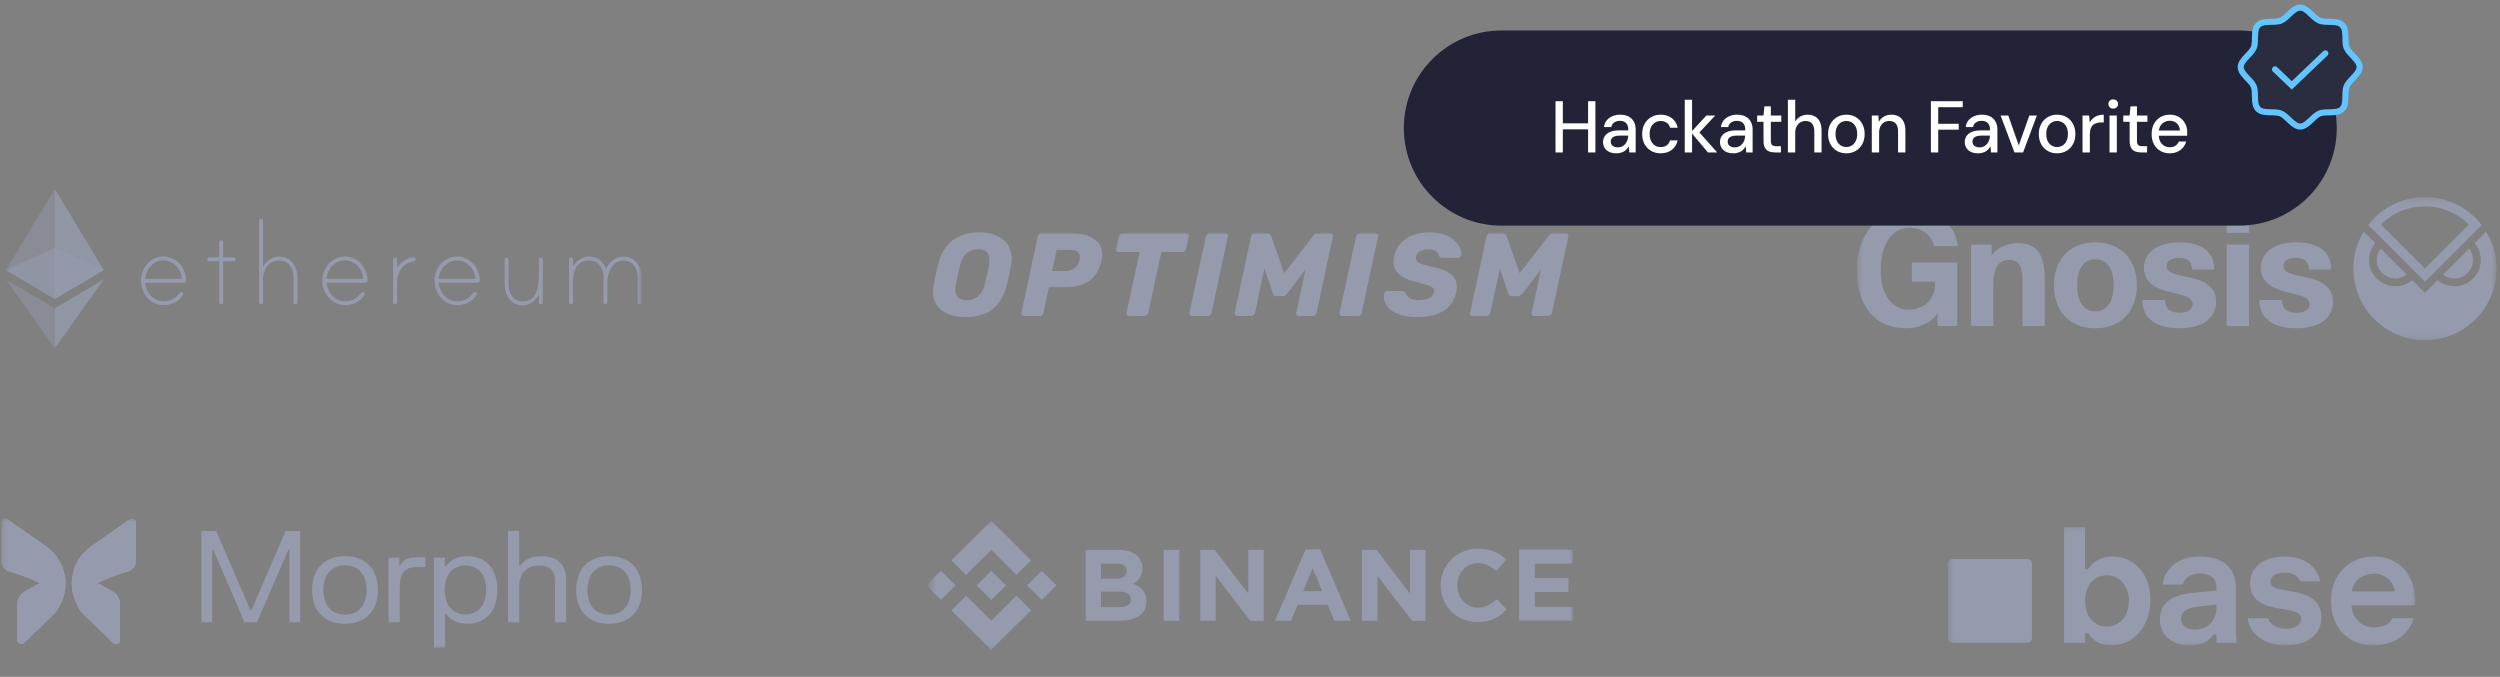 <?xml version="1.0" encoding="utf-8"?>
<svg xmlns="http://www.w3.org/2000/svg" fill="none" height="100%" overflow="visible" preserveAspectRatio="none" style="display: block;" viewBox="0 0 410 111" width="100%">
<rect x="0" y="0" width="410" height="111" fill="#808080" stroke="none"/>
<g id="Frame 1000015188">
<g id="Group 1000015040">
<g id="Group 1000015031">
<g id="Group 1000015032">
<g id="Clip path group">
<mask height="27" id="mask0_0_15680" maskUnits="userSpaceOnUse" style="mask-type:luminance" width="106" x="0" y="31">
<g id="clip0_2551_20310">
<path d="M105.232 31H0.98V57.121H105.232V31Z" fill="white" id="Vector"/>
</g>
</mask>
<g mask="url(#mask0_0_15680)">
<g id="Group">
<path d="M30.531 46.03C30.529 46.121 30.492 46.207 30.427 46.27C30.361 46.334 30.274 46.369 30.183 46.368H23.783C23.947 47.951 25.135 49.399 26.814 49.399C27.963 49.399 28.812 48.964 29.45 48.047C29.479 47.999 29.52 47.959 29.569 47.93C29.618 47.902 29.673 47.886 29.73 47.883C29.772 47.882 29.814 47.889 29.853 47.905C29.892 47.921 29.928 47.944 29.957 47.974C29.987 48.004 30.011 48.039 30.026 48.078C30.042 48.118 30.049 48.16 30.048 48.202C30.048 48.26 30.032 48.317 30 48.366C29.353 49.486 28.069 50.036 26.814 50.036C24.662 50.036 23.117 48.105 23.117 46.049C23.117 43.993 24.652 42.062 26.814 42.062C28.977 42.062 30.521 43.974 30.531 46.03ZM29.845 45.731C29.71 44.148 28.494 42.7 26.814 42.7C25.135 42.7 23.947 44.148 23.783 45.731H29.845Z" fill="#959BAD" id="Vector_2"/>
<path d="M38.313 42.216C38.397 42.219 38.476 42.253 38.535 42.312C38.595 42.371 38.629 42.451 38.632 42.535C38.633 42.577 38.625 42.619 38.61 42.658C38.594 42.697 38.571 42.733 38.541 42.763C38.511 42.792 38.475 42.816 38.436 42.831C38.397 42.847 38.355 42.854 38.313 42.853H36.595V49.601C36.594 49.685 36.56 49.766 36.501 49.825C36.441 49.885 36.36 49.918 36.276 49.919C36.193 49.917 36.113 49.882 36.054 49.823C35.994 49.764 35.96 49.684 35.958 49.601V42.853H34.307C34.265 42.854 34.223 42.847 34.184 42.831C34.145 42.816 34.109 42.792 34.079 42.763C34.049 42.733 34.026 42.697 34.01 42.658C33.995 42.619 33.987 42.577 33.988 42.535C33.989 42.45 34.023 42.37 34.083 42.31C34.142 42.251 34.223 42.217 34.307 42.216H35.958V39.755C35.958 39.673 35.987 39.594 36.04 39.532C36.093 39.47 36.167 39.429 36.247 39.417C36.292 39.411 36.338 39.415 36.382 39.428C36.425 39.441 36.465 39.464 36.499 39.494C36.533 39.524 36.56 39.562 36.578 39.603C36.596 39.645 36.605 39.69 36.604 39.735V42.216H38.313Z" fill="#959BAD" id="Vector_3"/>
<path d="M48.784 45.481V49.564C48.782 49.648 48.747 49.728 48.688 49.787C48.629 49.846 48.549 49.88 48.466 49.883C48.423 49.884 48.382 49.877 48.342 49.861C48.303 49.845 48.267 49.822 48.238 49.792C48.208 49.762 48.184 49.727 48.169 49.688C48.153 49.648 48.146 49.606 48.147 49.564V45.481C48.147 44.101 47.365 42.73 45.83 42.73C43.861 42.73 43.012 44.448 43.127 46.215C43.127 46.263 43.147 46.466 43.147 46.495V49.555C43.147 49.636 43.117 49.715 43.064 49.777C43.011 49.839 42.938 49.88 42.857 49.892C42.812 49.898 42.766 49.895 42.723 49.881C42.679 49.868 42.639 49.845 42.606 49.815C42.572 49.785 42.545 49.748 42.526 49.706C42.508 49.664 42.499 49.619 42.5 49.574V36.147C42.501 36.062 42.535 35.982 42.594 35.922C42.654 35.863 42.734 35.829 42.819 35.828C42.902 35.831 42.982 35.865 43.041 35.924C43.1 35.983 43.135 36.063 43.137 36.147V43.734C43.687 42.749 44.672 42.083 45.821 42.083C47.713 42.083 48.784 43.734 48.784 45.481Z" fill="#959BAD" id="Vector_4"/>
<path d="M60.285 46.03C60.283 46.121 60.246 46.207 60.181 46.27C60.115 46.334 60.028 46.369 59.937 46.368H53.537C53.701 47.951 54.889 49.399 56.568 49.399C57.717 49.399 58.566 48.964 59.203 48.047C59.233 47.999 59.274 47.959 59.323 47.93C59.372 47.902 59.427 47.886 59.483 47.883C59.526 47.882 59.568 47.889 59.607 47.905C59.646 47.921 59.681 47.944 59.711 47.974C59.741 48.004 59.764 48.039 59.78 48.078C59.796 48.118 59.803 48.16 59.802 48.202C59.802 48.26 59.785 48.317 59.754 48.366C59.107 49.486 57.823 50.036 56.568 50.036C54.416 50.036 52.871 48.105 52.871 46.049C52.871 43.993 54.406 42.062 56.568 42.062C58.711 42.062 60.275 43.974 60.285 46.03ZM59.59 45.731C59.454 44.148 58.238 42.7 56.559 42.7C54.879 42.7 53.692 44.148 53.528 45.731H59.59Z" fill="#959BAD" id="Vector_5"/>
<path d="M68.15 42.518C68.157 42.604 68.129 42.688 68.073 42.753C68.016 42.819 67.937 42.859 67.851 42.865C65.969 43.145 65.12 44.68 65.12 46.466V49.526C65.119 49.608 65.09 49.686 65.037 49.748C64.984 49.81 64.91 49.851 64.83 49.864C64.785 49.87 64.739 49.866 64.696 49.853C64.652 49.839 64.612 49.817 64.578 49.786C64.544 49.756 64.517 49.719 64.499 49.677C64.481 49.636 64.472 49.591 64.473 49.545V42.566C64.473 42.485 64.502 42.406 64.555 42.344C64.608 42.282 64.682 42.241 64.762 42.228C64.807 42.222 64.853 42.226 64.897 42.239C64.94 42.253 64.98 42.276 65.014 42.306C65.048 42.336 65.075 42.373 65.093 42.415C65.111 42.456 65.12 42.502 65.12 42.547V43.966C65.65 43.068 66.703 42.219 67.803 42.219C67.967 42.219 68.15 42.335 68.15 42.518Z" fill="#959BAD" id="Vector_6"/>
<path d="M78.675 46.03C78.674 46.121 78.636 46.207 78.571 46.27C78.506 46.334 78.418 46.369 78.328 46.368H71.928C72.092 47.951 73.279 49.399 74.959 49.399C76.108 49.399 76.957 48.964 77.594 48.047C77.624 47.999 77.665 47.959 77.714 47.93C77.762 47.902 77.817 47.886 77.874 47.883C77.916 47.882 77.958 47.889 77.997 47.905C78.037 47.921 78.072 47.944 78.102 47.974C78.132 48.004 78.155 48.039 78.171 48.078C78.186 48.118 78.194 48.16 78.193 48.202C78.193 48.26 78.176 48.317 78.144 48.366C77.498 49.486 76.214 50.036 74.959 50.036C72.806 50.036 71.262 48.105 71.262 46.049C71.262 43.993 72.797 42.062 74.959 42.062C77.121 42.062 78.666 43.974 78.675 46.03ZM77.99 45.731C77.855 44.148 76.638 42.7 74.959 42.7C73.279 42.7 72.092 44.148 71.928 45.731H77.99Z" fill="#959BAD" id="Vector_7"/>
<path d="M89.02 42.592V49.6C89.019 49.684 88.984 49.763 88.924 49.823C88.865 49.882 88.785 49.916 88.703 49.919C88.66 49.92 88.618 49.912 88.579 49.897C88.54 49.881 88.504 49.858 88.475 49.828C88.445 49.798 88.421 49.763 88.406 49.723C88.389 49.684 88.382 49.642 88.383 49.6V48.268C87.853 49.32 86.916 50.083 85.719 50.083C83.818 50.083 82.766 48.432 82.766 46.685V42.582C82.766 42.498 82.8 42.418 82.86 42.358C82.919 42.298 83 42.265 83.084 42.264C83.168 42.266 83.248 42.301 83.307 42.36C83.366 42.419 83.4 42.499 83.403 42.582V46.685C83.403 48.065 84.185 49.436 85.719 49.436C87.872 49.436 88.383 47.419 88.383 45.189V42.573C88.385 42.521 88.397 42.47 88.421 42.425C88.447 42.379 88.481 42.34 88.523 42.311C88.567 42.282 88.615 42.263 88.666 42.257C88.718 42.25 88.769 42.256 88.819 42.273C88.879 42.302 88.93 42.347 88.966 42.403C89.001 42.46 89.02 42.525 89.02 42.592Z" fill="#959BAD" id="Vector_8"/>
<path d="M105.226 45.451V49.553C105.223 49.637 105.189 49.717 105.13 49.776C105.071 49.835 104.991 49.87 104.907 49.872C104.865 49.873 104.823 49.866 104.784 49.85C104.745 49.834 104.709 49.811 104.679 49.781C104.65 49.752 104.626 49.716 104.611 49.677C104.595 49.638 104.588 49.596 104.589 49.553V45.451C104.589 44.071 103.807 42.719 102.272 42.719C100.341 42.719 99.609 44.785 99.609 46.387V49.553C99.606 49.637 99.572 49.717 99.513 49.776C99.454 49.835 99.374 49.87 99.29 49.872C99.248 49.873 99.206 49.866 99.166 49.85C99.127 49.834 99.091 49.811 99.061 49.781C99.032 49.752 99.008 49.716 98.993 49.677C98.978 49.638 98.971 49.596 98.972 49.553V45.451C98.972 44.071 98.189 42.719 96.654 42.719C94.704 42.719 93.903 44.254 93.972 46.3C93.972 46.349 93.99 46.435 93.972 46.464V49.544C93.971 49.625 93.942 49.704 93.888 49.766C93.835 49.828 93.763 49.869 93.681 49.882C93.636 49.888 93.591 49.884 93.547 49.87C93.504 49.857 93.463 49.834 93.43 49.804C93.395 49.774 93.368 49.737 93.35 49.695C93.332 49.654 93.323 49.608 93.325 49.563V42.565C93.325 42.483 93.353 42.404 93.406 42.342C93.46 42.28 93.534 42.239 93.614 42.227C93.659 42.221 93.704 42.225 93.749 42.238C93.791 42.251 93.832 42.274 93.865 42.304C93.9 42.334 93.927 42.372 93.945 42.413C93.963 42.455 93.972 42.5 93.972 42.545V43.713C94.522 42.729 95.505 42.082 96.654 42.082C97.957 42.082 98.972 42.912 99.386 44.119C99.918 42.922 100.95 42.082 102.272 42.082C104.154 42.082 105.226 43.713 105.226 45.451Z" fill="#959BAD" id="Vector_9"/>
<path d="M8.988 40.664L0.977 44.303L8.988 49.043L17.01 44.303L8.988 40.664Z" fill="#959BAD" id="Vector_10" opacity="0.6"/>
<path d="M0.977 44.302L8.988 49.041V31L0.977 44.302Z" fill="#959BAD" id="Vector_11" opacity="0.45"/>
<path d="M8.988 31V49.041L17.01 44.302L8.988 31Z" fill="#959BAD" id="Vector_12" opacity="0.8"/>
<path d="M0.977 45.828L8.988 57.122V50.558L0.977 45.828Z" fill="#959BAD" id="Vector_13" opacity="0.45"/>
<path d="M8.988 50.558V57.122L17.01 45.828L8.988 50.558Z" fill="#959BAD" id="Vector_14" opacity="0.8"/>
</g>
</g>
</g>
<path d="M163.362 38.608C162.569 38.273 161.672 38.105 160.672 38.105C156.995 38.105 154.714 39.876 153.831 43.415C153.519 44.715 153.279 45.829 153.11 46.756C153.045 47.168 153.012 47.515 153.012 47.798C153.012 49.15 153.499 50.193 154.474 50.926C155.462 51.647 156.728 52.008 158.275 52.008C160.146 52.008 161.64 51.576 162.757 50.714C163.875 49.839 164.661 48.519 165.116 46.756C165.388 45.674 165.622 44.561 165.817 43.415C165.882 43.003 165.915 42.662 165.915 42.392C165.915 41.491 165.687 40.719 165.233 40.075C164.778 39.419 164.154 38.929 163.362 38.608ZM162.192 43.473C162.036 44.374 161.809 45.43 161.51 46.64C161.289 47.515 160.919 48.165 160.399 48.59C159.892 49.015 159.275 49.227 158.547 49.227C157.3 49.227 156.676 48.635 156.676 47.451C156.676 47.168 156.702 46.897 156.754 46.64C156.988 45.391 157.222 44.336 157.456 43.473C157.677 42.598 158.041 41.948 158.547 41.523C159.067 41.098 159.691 40.886 160.419 40.886C161.653 40.886 162.27 41.472 162.27 42.643C162.27 42.926 162.244 43.203 162.192 43.473ZM179.431 39.187C178.56 38.595 177.404 38.299 175.961 38.299H170.777C170.647 38.299 170.524 38.344 170.407 38.434C170.29 38.524 170.218 38.64 170.192 38.781L167.503 51.332C167.477 51.461 167.496 51.576 167.561 51.679C167.639 51.769 167.75 51.814 167.892 51.814H170.543C170.673 51.814 170.796 51.769 170.913 51.679C171.03 51.589 171.102 51.473 171.128 51.332L172.024 47.103H174.656C176.358 47.103 177.696 46.749 178.671 46.041C179.658 45.333 180.314 44.239 180.639 42.759C180.717 42.411 180.756 42.077 180.756 41.755C180.756 40.635 180.314 39.779 179.431 39.187ZM177.033 42.72C176.904 43.274 176.631 43.699 176.215 43.995C175.812 44.291 175.338 44.439 174.792 44.439H172.551L173.291 40.983H175.63C176.163 40.983 176.54 41.086 176.761 41.291C176.981 41.484 177.092 41.768 177.092 42.141C177.092 42.308 177.072 42.501 177.033 42.72ZM194.893 38.434C194.945 38.511 194.971 38.588 194.971 38.666C194.971 38.704 194.964 38.743 194.951 38.781L194.503 40.847C194.477 40.989 194.405 41.105 194.288 41.195C194.185 41.285 194.061 41.33 193.918 41.33H190.468L188.305 51.332C188.279 51.473 188.207 51.589 188.09 51.679C187.974 51.769 187.85 51.814 187.72 51.814H185.147C185.005 51.814 184.894 51.769 184.816 51.679C184.738 51.576 184.712 51.461 184.738 51.332L186.901 41.33H183.432C183.289 41.33 183.179 41.285 183.101 41.195C183.036 41.092 183.017 40.976 183.042 40.847L183.491 38.781C183.517 38.64 183.588 38.524 183.705 38.434C183.822 38.344 183.946 38.299 184.075 38.299H194.561C194.704 38.299 194.815 38.344 194.893 38.434ZM201.315 38.434C201.367 38.511 201.393 38.588 201.393 38.666C201.393 38.704 201.386 38.743 201.373 38.781L198.684 51.332C198.658 51.473 198.586 51.589 198.469 51.679C198.352 51.769 198.229 51.814 198.099 51.814H195.468C195.325 51.814 195.214 51.769 195.136 51.679C195.058 51.576 195.032 51.461 195.058 51.332L197.768 38.781C197.794 38.64 197.865 38.524 197.982 38.434C198.099 38.344 198.222 38.299 198.352 38.299H200.983C201.126 38.299 201.237 38.344 201.315 38.434ZM218.54 38.434C218.592 38.511 218.618 38.588 218.618 38.666C218.618 38.704 218.611 38.743 218.598 38.781L215.909 51.332C215.883 51.473 215.811 51.589 215.694 51.679C215.577 51.769 215.454 51.814 215.324 51.814H212.966C212.823 51.814 212.712 51.769 212.634 51.679C212.569 51.576 212.55 51.461 212.576 51.332L214.096 44.207L211.114 48.127C210.984 48.268 210.861 48.378 210.744 48.455C210.627 48.532 210.49 48.571 210.334 48.571H209.321C209.048 48.571 208.86 48.423 208.756 48.127L207.372 44.033L205.813 51.332C205.787 51.473 205.715 51.589 205.598 51.679C205.481 51.769 205.358 51.814 205.228 51.814H202.889C202.746 51.814 202.636 51.769 202.558 51.679C202.48 51.589 202.454 51.473 202.48 51.332L205.169 38.781C205.195 38.64 205.267 38.524 205.384 38.434C205.501 38.344 205.631 38.299 205.774 38.299H207.879C208.19 38.299 208.392 38.44 208.483 38.723L210.607 44.806L215.343 38.723C215.408 38.62 215.499 38.524 215.616 38.434C215.746 38.344 215.902 38.299 216.084 38.299H218.208C218.351 38.299 218.462 38.344 218.54 38.434ZM225.94 38.434C225.992 38.511 226.018 38.588 226.018 38.666C226.018 38.704 226.011 38.743 225.998 38.781L223.309 51.332C223.283 51.473 223.211 51.589 223.094 51.679C222.977 51.769 222.854 51.814 222.724 51.814H220.093C219.95 51.814 219.839 51.769 219.761 51.679C219.684 51.576 219.657 51.461 219.684 51.332L222.393 38.781C222.419 38.64 222.49 38.524 222.607 38.434C222.724 38.344 222.847 38.299 222.977 38.299H225.609C225.751 38.299 225.862 38.344 225.94 38.434ZM239.013 39.959C239.442 40.487 239.657 41.015 239.657 41.542C239.657 41.697 239.65 41.806 239.637 41.871C239.611 41.986 239.553 42.083 239.462 42.16C239.384 42.237 239.286 42.276 239.169 42.276H236.558C236.272 42.276 236.077 42.167 235.973 41.948C235.96 41.652 235.804 41.401 235.505 41.195C235.207 40.989 234.817 40.886 234.336 40.886C233.764 40.886 233.29 40.989 232.913 41.195C232.549 41.401 232.322 41.703 232.231 42.102C232.218 42.167 232.211 42.25 232.211 42.353C232.211 42.662 232.393 42.92 232.757 43.126C233.134 43.319 233.79 43.518 234.726 43.724C236.181 44.008 237.24 44.413 237.902 44.941C238.578 45.468 238.916 46.17 238.916 47.045C238.916 47.341 238.877 47.663 238.799 48.011C238.513 49.324 237.818 50.321 236.714 51.004C235.622 51.673 234.16 52.008 232.328 52.008C231.185 52.008 230.204 51.853 229.385 51.544C228.58 51.235 227.969 50.823 227.553 50.308C227.15 49.794 226.949 49.221 226.949 48.59C226.949 48.487 226.962 48.333 226.988 48.127C227.014 48.011 227.066 47.914 227.144 47.837C227.235 47.76 227.339 47.721 227.456 47.721H229.95C230.106 47.721 230.223 47.747 230.301 47.798C230.392 47.85 230.483 47.94 230.574 48.069C230.665 48.403 230.873 48.68 231.198 48.899C231.536 49.118 231.997 49.227 232.582 49.227C233.322 49.227 233.92 49.111 234.375 48.88C234.829 48.648 235.102 48.333 235.193 47.934C235.207 47.882 235.213 47.805 235.213 47.702C235.213 47.38 235.011 47.129 234.609 46.949C234.206 46.756 233.465 46.53 232.386 46.273C231.126 46.003 230.172 45.597 229.522 45.056C228.872 44.503 228.547 43.782 228.547 42.894C228.547 42.585 228.586 42.27 228.664 41.948C228.924 40.751 229.567 39.811 230.594 39.129C231.633 38.447 232.972 38.105 234.609 38.105C235.596 38.105 236.473 38.279 237.24 38.627C238.007 38.974 238.597 39.419 239.013 39.959ZM257.231 38.666C257.231 38.704 257.224 38.743 257.211 38.781L254.521 51.332C254.495 51.473 254.424 51.589 254.307 51.679C254.19 51.769 254.067 51.814 253.936 51.814H251.578C251.435 51.814 251.325 51.769 251.247 51.679C251.182 51.576 251.162 51.461 251.188 51.332L252.709 44.207L249.727 48.127C249.596 48.268 249.473 48.378 249.356 48.455C249.239 48.532 249.103 48.571 248.947 48.571H247.933C247.66 48.571 247.472 48.423 247.368 48.127L245.984 44.033L244.425 51.332C244.399 51.473 244.328 51.589 244.211 51.679C244.094 51.769 243.971 51.814 243.84 51.814H241.502C241.359 51.814 241.248 51.769 241.171 51.679C241.092 51.589 241.066 51.473 241.092 51.332L243.782 38.781C243.808 38.64 243.88 38.524 243.996 38.434C244.113 38.344 244.244 38.299 244.386 38.299H246.491C246.803 38.299 247.004 38.44 247.095 38.723L249.22 44.806L253.956 38.723C254.021 38.62 254.112 38.524 254.229 38.434C254.358 38.344 254.515 38.299 254.697 38.299H256.821C256.964 38.299 257.074 38.344 257.152 38.434C257.204 38.511 257.231 38.588 257.231 38.666Z" fill="#959BAD" id="Vector_15"/>
<g id="Clip path group_2">
<mask height="24" id="mask1_0_15680" maskUnits="userSpaceOnUse" style="mask-type:luminance" width="106" x="304" y="32">
<g id="clip1_2551_20310">
<path d="M409.431 32.32H304.5V55.796H409.431V32.32Z" fill="white" id="Vector_16"/>
</g>
</mask>
<g mask="url(#mask1_0_15680)">
<g id="Group_2">
<path d="M312.582 53.835C307.556 53.835 304.5 50.26 304.5 44.147C304.5 38.551 308.048 34.277 313.281 34.277C317.529 34.277 320.767 36.79 321.078 40.365H317.193C316.753 38.5 315.146 37.334 313.229 37.334C310.276 37.334 308.438 40.054 308.438 44.25C308.438 48.239 310.198 50.778 313.048 50.778C315.25 50.778 317.349 49.353 317.349 46.608V46.193H313.54V43.059H320.974V53.472H317.763V51.322C316.831 52.876 314.68 53.835 312.582 53.835Z" fill="#959BAD" id="Vector_17"/>
<path d="M323.246 53.474V40.108H326.639V41.87C327.597 40.6 329.179 39.875 330.862 39.875C334.696 39.875 335.344 42.595 335.344 46.04V53.474H331.69V46.066C331.69 44.097 331.354 42.621 329.54 42.621C327.831 42.621 326.898 43.761 326.898 46.869V53.474H323.246Z" fill="#959BAD" id="Vector_18"/>
<path d="M343.63 53.838C339.485 53.838 336.844 51.066 336.844 46.792C336.844 42.518 339.485 39.746 343.63 39.746C347.801 39.746 350.444 42.544 350.444 46.792C350.444 51.066 347.801 53.838 343.63 53.838ZM343.63 51.066C345.599 51.066 346.635 49.434 346.635 46.792C346.635 44.098 345.599 42.518 343.63 42.518C341.687 42.518 340.651 44.124 340.651 46.792C340.651 49.434 341.687 51.066 343.63 51.066Z" fill="#959BAD" id="Vector_19"/>
<path d="M357.483 53.838C353.624 53.838 351.396 52.309 351.344 49.201H355.073C355.073 50.626 355.876 51.299 357.457 51.299C358.7 51.299 359.608 50.755 359.608 49.9C359.608 48.968 358.648 48.579 357.431 48.268C356.317 47.983 354.945 47.75 353.831 47.206C352.588 46.611 351.603 45.652 351.603 43.943C351.603 41.378 353.856 39.746 357.405 39.746C361.083 39.746 363.13 41.274 363.13 44.202H359.504C359.426 42.751 358.701 42.285 357.276 42.285C356.111 42.285 355.332 42.777 355.332 43.58C355.332 44.668 356.24 44.927 359.452 45.6C362.172 46.17 363.44 47.491 363.44 49.512C363.44 52.18 361.188 53.838 357.483 53.838Z" fill="#959BAD" id="Vector_20"/>
<path d="M365.188 53.474V40.108H368.84V53.474H365.188ZM365.188 38.191V34.668H368.84V38.191H365.188Z" fill="#959BAD" id="Vector_21"/>
<path d="M376.655 53.838C372.796 53.838 370.568 52.309 370.516 49.201H374.246C374.246 50.626 375.049 51.299 376.629 51.299C377.873 51.299 378.779 50.755 378.779 49.9C378.779 48.968 377.82 48.579 376.603 48.268C375.489 47.983 374.117 47.75 373.003 47.206C371.76 46.611 370.775 45.652 370.775 43.943C370.775 41.378 373.028 39.746 376.577 39.746C380.255 39.746 382.302 41.274 382.302 44.202H378.676C378.598 42.751 377.873 42.285 376.448 42.285C375.282 42.285 374.504 42.777 374.504 43.58C374.504 44.668 375.412 44.927 378.624 45.6C381.344 46.17 382.612 47.491 382.612 49.512C382.612 52.18 380.36 53.838 376.655 53.838Z" fill="#959BAD" id="Vector_22"/>
<path d="M405.567 42.631C405.567 41.921 405.334 41.276 404.93 40.764L400.652 45.039C401.173 45.443 401.82 45.676 402.521 45.676C404.211 45.675 405.576 44.311 405.567 42.631ZM392.845 45.666C391.164 45.675 389.798 44.31 389.798 42.621C389.798 41.921 390.032 41.275 390.436 40.754L394.713 45.029C394.201 45.433 393.555 45.666 392.845 45.666ZM389.538 39.873C388.909 40.628 388.532 41.58 388.532 42.639C388.532 45.019 390.464 46.95 392.845 46.95C393.895 46.95 394.857 46.573 395.612 45.944L397.687 48.018L399.763 45.944C400.518 46.573 401.47 46.95 402.53 46.95C404.911 46.95 406.843 45.019 406.843 42.639C406.843 41.589 406.465 40.627 405.837 39.873L406.807 38.904L407.732 37.979C408.811 39.756 409.43 41.831 409.43 44.059C409.43 50.544 404.175 55.789 397.696 55.789C391.219 55.789 385.962 50.535 385.962 44.059C385.944 41.823 386.564 39.748 387.642 37.979L389.538 39.873ZM397.696 46.223L407.006 36.918C406.745 36.586 406.466 36.263 406.178 35.958C404.04 33.721 401.03 32.32 397.687 32.32C394.345 32.32 391.326 33.721 389.196 35.958C388.9 36.254 388.621 36.587 388.387 36.909L397.696 46.223ZM404.903 36.838L397.688 44.05L390.474 36.838C392.387 34.907 394.939 33.847 397.688 33.847C400.437 33.847 402.98 34.907 404.903 36.838Z" fill="#959BAD" id="Vector_23"/>
</g>
</g>
</g>
</g>
<g id="Group 1000015033">
<g id="Clip path group_3">
<mask height="29" id="mask2_0_15680" maskUnits="userSpaceOnUse" style="mask-type:luminance" width="106" x="0" y="82">
<g id="clip2_2551_20310">
<path d="M106 82.293H0V110.293H106V82.293Z" fill="white" id="Vector_24"/>
</g>
</mask>
<g mask="url(#mask2_0_15680)">
<g id="Group_3">
<g id="Clip path group_4">
<mask height="22" id="mask3_0_15680" maskUnits="userSpaceOnUse" style="mask-type:luminance" width="108" x="0" y="85">
<g id="clip3_2551_20310">
<path d="M107.213 85.059H0.231V106.661H107.213V85.059Z" fill="white" id="Vector_25"/>
</g>
</mask>
<g mask="url(#mask3_0_15680)">
<g id="Group_4">
<path d="M2.832 99.039V105.027C2.832 105.396 3.144 105.549 3.241 105.584C3.338 105.625 3.664 105.716 3.955 105.445L8.485 101.091C8.871 100.72 9.243 100.331 9.523 99.875C9.655 99.66 9.71 99.54 9.71 99.54C9.987 98.976 9.987 98.434 9.716 97.891C9.315 97.085 8.288 96.264 6.742 95.485L4.101 96.959C3.317 97.404 2.832 98.19 2.832 99.039Z" fill="#959BAD" id="Vector_26" opacity="0.8"/>
<path d="M0.227 85.719V92C0.227 92.786 0.753 93.482 1.502 93.704C4.054 94.441 8.498 96.027 9.572 98.357C9.711 98.663 9.794 98.962 9.822 99.275C10.536 97.975 10.862 96.479 10.709 94.963C10.501 92.814 9.364 90.859 7.589 89.614L1.26 85.184C1.149 85.1 1.017 85.059 0.885 85.059C0.774 85.059 0.677 85.079 0.573 85.135C0.365 85.253 0.227 85.469 0.227 85.719Z" fill="#959BAD" id="Vector_27"/>
<path d="M19.68 99.039V105.027C19.68 105.396 19.368 105.549 19.271 105.584C19.174 105.625 18.848 105.716 18.557 105.445L13.921 100.99C13.606 100.687 13.305 100.366 13.067 99.998C12.879 99.707 12.803 99.54 12.803 99.54C12.525 98.976 12.525 98.434 12.796 97.891C13.198 97.085 14.224 96.264 15.77 95.485L18.411 96.959C19.202 97.404 19.68 98.19 19.68 99.039Z" fill="#959BAD" id="Vector_28" opacity="0.8"/>
<path d="M22.289 85.719V92C22.289 92.786 21.762 93.482 21.013 93.704C18.462 94.441 14.018 96.027 12.943 98.357C12.805 98.663 12.721 98.962 12.694 99.275C11.98 97.975 11.654 96.479 11.806 94.963C12.014 92.814 13.151 90.859 14.926 89.614L21.256 85.184C21.367 85.1 21.499 85.059 21.63 85.059C21.741 85.059 21.838 85.079 21.942 85.135C22.15 85.253 22.289 85.469 22.289 85.719Z" fill="#959BAD" id="Vector_29"/>
<path d="M2.832 99.039V105.027C2.832 105.396 3.144 105.549 3.241 105.584C3.338 105.625 3.664 105.716 3.955 105.445L8.485 101.091C8.871 100.72 9.243 100.331 9.523 99.875C9.655 99.66 9.71 99.54 9.71 99.54C9.987 98.976 9.987 98.434 9.716 97.891C9.314 97.085 8.288 96.264 6.742 95.485L4.101 96.959C3.317 97.404 2.832 98.19 2.832 99.039Z" fill="#959BAD" id="Vector_30"/>
<path d="M0.227 85.719V92C0.227 92.786 0.753 93.482 1.502 93.704C4.054 94.441 8.498 96.027 9.572 98.357C9.711 98.663 9.794 98.962 9.822 99.275C10.536 97.975 10.862 96.479 10.709 94.963C10.501 92.814 9.364 90.859 7.589 89.614L1.26 85.184C1.149 85.1 1.017 85.059 0.885 85.059C0.774 85.059 0.677 85.079 0.573 85.135C0.365 85.253 0.227 85.469 0.227 85.719Z" fill="#959BAD" id="Vector_31"/>
<path d="M19.68 99.039V105.027C19.68 105.396 19.368 105.549 19.271 105.584C19.174 105.625 18.848 105.716 18.557 105.445L13.921 100.99C13.606 100.687 13.305 100.366 13.067 99.998C12.879 99.707 12.803 99.54 12.803 99.54C12.525 98.976 12.525 98.434 12.796 97.891C13.198 97.085 14.224 96.264 15.77 95.485L18.411 96.959C19.202 97.404 19.68 98.19 19.68 99.039Z" fill="#959BAD" id="Vector_32"/>
<path d="M22.289 85.719V92C22.289 92.786 21.762 93.482 21.013 93.704C18.462 94.441 14.018 96.027 12.944 98.357C12.805 98.663 12.721 98.962 12.694 99.275C11.98 97.975 11.654 96.479 11.806 94.963C12.014 92.814 13.151 90.859 14.926 89.614L21.256 85.184C21.367 85.1 21.499 85.059 21.63 85.059C21.741 85.059 21.838 85.079 21.942 85.135C22.15 85.253 22.289 85.469 22.289 85.719Z" fill="#959BAD" id="Vector_33"/>
<path d="M33.027 87.078H35.45L41.066 100.068H41.233L46.849 87.078H49.23V102.055H47.462V90.136H47.296L42.148 102.055H40.11L34.962 90.136H34.795V102.055H33.027V87.078Z" fill="#959BAD" id="Vector_34"/>
<path d="M51.184 96.761C51.184 93.183 53.357 91.207 56.581 91.207C59.795 91.207 61.979 93.183 61.979 96.761C61.979 100.328 59.795 102.304 56.581 102.304C53.357 102.304 51.184 100.328 51.184 96.761ZM53.035 96.761C53.035 99.382 54.46 100.807 56.581 100.807C58.692 100.807 60.117 99.382 60.117 96.761C60.117 94.13 58.692 92.716 56.581 92.716C54.46 92.716 53.035 94.13 53.035 96.761Z" fill="#959BAD" id="Vector_35"/>
<path d="M63.727 91.456H65.495V92.725H65.661C66.025 91.976 66.691 91.415 68.282 91.415H69.759V92.995H68.323C66.337 92.995 65.557 94.087 65.557 96.24V102.054H63.727V91.456Z" fill="#959BAD" id="Vector_36"/>
<path d="M71.168 106.212V91.455H72.957V92.921H73.123C73.914 91.694 75.203 91.215 76.701 91.215C79.457 91.215 81.568 93.087 81.568 96.759C81.568 100.419 79.457 102.291 76.701 102.291C75.234 102.291 73.955 101.823 73.165 100.648H72.998V106.212H71.168ZM72.936 96.759C72.936 99.327 74.309 100.773 76.326 100.773C78.354 100.773 79.727 99.327 79.727 96.759C79.727 94.179 78.354 92.734 76.326 92.734C74.309 92.734 72.936 94.179 72.936 96.759Z" fill="#959BAD" id="Vector_37"/>
<path d="M83.32 87.078H85.151V92.767H85.317C86.076 91.644 87.335 91.218 88.822 91.218C91.287 91.218 92.847 92.466 92.847 95.055V102.055H91.016V95.232C91.016 93.506 90.07 92.747 88.416 92.747C86.607 92.747 85.151 93.818 85.151 96.137V102.055H83.32V87.078Z" fill="#959BAD" id="Vector_38"/>
<path d="M94.496 96.761C94.496 93.183 96.669 91.207 99.894 91.207C103.108 91.207 105.291 93.183 105.291 96.761C105.291 100.328 103.108 102.304 99.894 102.304C96.669 102.304 94.496 100.328 94.496 96.761ZM96.347 96.761C96.347 99.382 97.772 100.807 99.894 100.807C102.005 100.807 103.429 99.382 103.429 96.761C103.429 94.13 102.005 92.716 99.894 92.716C97.772 92.716 96.347 94.13 96.347 96.761Z" fill="#959BAD" id="Vector_39"/>
</g>
</g>
</g>
</g>
</g>
</g>
<g id="Clip path group_5">
<mask height="29" id="mask4_0_15680" maskUnits="userSpaceOnUse" style="mask-type:luminance" width="107" x="152" y="82">
<g id="clip4_2551_20310">
<path d="M258.131 82.293H152.531V110.293H258.131V82.293Z" fill="white" id="Vector_40"/>
</g>
</mask>
<g mask="url(#mask4_0_15680)">
<g id="Group_5">
<g id="Clip path group_6">
<mask height="22" id="mask5_0_15680" maskUnits="userSpaceOnUse" style="mask-type:luminance" width="108" x="151" y="85">
<g id="clip5_2551_20310">
<path d="M258.231 85.402H151.902V106.718H258.231V85.402Z" fill="white" id="Vector_41"/>
</g>
</mask>
<g mask="url(#mask5_0_15680)">
<g id="Group_6">
<path d="M156.71 96L154.306 98.387L151.902 96L154.306 93.613L156.71 96ZM162.575 90.176L166.696 94.295L169.1 91.908L164.979 87.789L162.575 85.402L160.171 87.789L156.023 91.908L158.427 94.295L162.575 90.176ZM170.844 93.613L168.44 96L170.844 98.387L173.248 96L170.844 93.613ZM162.575 101.797L158.454 97.705L156.023 100.092L160.144 104.184L162.549 106.571L164.953 104.184L169.1 100.092L166.696 97.705L162.575 101.797ZM162.575 98.387L164.979 96L162.575 93.613L160.171 96L162.575 98.387ZM188.016 98.623V98.597C188.016 97.049 187.171 96.262 185.823 95.738C186.669 95.266 187.355 94.531 187.355 93.22V93.193C187.355 91.357 185.876 90.176 183.499 90.176H178.056V101.797H183.63C186.272 101.797 188.016 100.748 188.016 98.623ZM184.793 93.665C184.793 94.531 184.08 94.898 182.944 94.898H180.566V92.433H183.102C184.185 92.433 184.793 92.852 184.793 93.639V93.665ZM185.453 98.308C185.453 99.174 184.766 99.567 183.63 99.567H180.566V97.023H183.551C184.872 97.023 185.453 97.495 185.453 98.282V98.308ZM193.405 101.797V90.176H190.843V101.797H193.405ZM207.249 101.797V90.176H204.712V97.338L199.217 90.176H196.84V101.797H199.376V94.426L205.056 101.823H207.249V101.797ZM221.515 101.797L216.495 90.098H214.117L209.098 101.797H211.713L212.797 99.2H217.737L218.82 101.797H221.515ZM216.839 96.944H213.721L215.28 93.167L216.839 96.944ZM233.773 101.797V90.176H231.237V97.338L225.742 90.176H223.364V101.797H225.9V94.426L231.58 101.823H233.773V101.797ZM247.088 99.935L245.45 98.282C244.525 99.121 243.706 99.646 242.385 99.646C240.377 99.646 239.004 97.994 239.004 96V95.974C239.004 93.98 240.43 92.354 242.385 92.354C243.548 92.354 244.472 92.852 245.371 93.665L247.009 91.777C245.925 90.701 244.604 89.993 242.385 89.993C238.792 89.993 236.283 92.695 236.283 96V96.026C236.283 99.358 238.845 102.007 242.28 102.007C244.525 102.007 245.872 101.22 247.088 99.935ZM258.051 101.797V99.515H251.711V97.075H257.232V94.793H251.711V92.433H257.972V90.15H249.148V101.771H258.051V101.797Z" fill="#959BAD" id="Vector_42"/>
</g>
</g>
</g>
</g>
</g>
</g>
<g id="Clip path group_7">
<mask height="20" id="mask6_0_15680" maskUnits="userSpaceOnUse" style="mask-type:luminance" width="78" x="319" y="86">
<g id="clip6_2551_20310">
<path d="M396.231 86.211H319.43V105.904H396.231V86.211Z" fill="white" id="Vector_43"/>
</g>
</mask>
<g mask="url(#mask6_0_15680)">
<g id="Group_7">
<path d="M346.261 105.838C344.75 105.838 343.294 105.288 342.442 103.832H341.947V105.425H338.512V86.465H341.947V93.362H342.442C343.321 91.85 344.97 91.273 346.454 91.273C350.163 91.273 352.664 94.242 352.664 98.418C352.664 102.678 349.916 105.838 346.261 105.838ZM345.519 102.76C347.635 102.76 349.146 101.029 349.146 98.555C349.146 96.082 347.608 94.352 345.519 94.352C343.458 94.352 341.947 95.999 341.947 98.555C341.947 101.111 343.458 102.76 345.519 102.76ZM359.011 105.838C356.373 105.838 354.23 104.244 354.23 101.633C354.23 98.555 356.593 97.567 359.451 97.263L363.49 96.852V96.082C363.49 94.9 362.528 94.076 360.825 94.076C359.203 94.076 358.269 94.79 357.967 95.862H354.67C354.999 93.251 357.17 91.273 360.825 91.273C364.342 91.273 366.678 92.978 366.678 96.302V103.007C366.678 103.859 366.76 105.041 366.815 105.371V105.425H363.518C363.49 104.958 363.49 104.519 363.49 104.052H362.996C362.144 105.425 360.66 105.838 359.011 105.838ZM359.945 103.255C362.199 103.255 363.49 101.551 363.49 99.82V99.132L360.468 99.49C358.599 99.71 357.692 100.26 357.692 101.469C357.692 102.595 358.626 103.255 359.945 103.255ZM374.921 105.838C371.459 105.838 368.986 104.106 368.601 101.386H371.981C372.366 102.595 373.63 103.117 374.949 103.117C376.295 103.117 377.394 102.54 377.394 101.524C377.394 100.507 376.35 100.232 374.921 99.984L373.465 99.737C370.717 99.269 369.013 98.115 369.013 95.642C369.013 92.95 371.376 91.273 374.647 91.273C377.834 91.273 379.95 92.757 380.527 95.341H377.229C376.845 94.323 375.828 93.912 374.674 93.912C373.272 93.912 372.366 94.516 372.366 95.368C372.366 96.248 373.08 96.522 374.564 96.769L376.02 97.016C378.686 97.457 380.719 98.555 380.719 101.221C380.719 104.134 378.301 105.838 374.921 105.838ZM389.32 105.838C385.088 105.838 382.286 102.952 382.286 98.528C382.286 94.186 385.253 91.273 389.347 91.273C393.634 91.273 396.107 94.462 396.107 98.665V99.269H385.638C385.803 101.551 387.396 102.897 389.32 102.897C390.914 102.897 391.875 102.348 392.343 101.386H395.86C395.145 103.969 392.59 105.838 389.32 105.838ZM392.755 96.99C392.48 95.148 391.024 94.076 389.32 94.076C387.534 94.076 386.023 95.121 385.693 96.99H392.755Z" fill="#959BAD" id="Vector_44"/>
<path d="M320.309 105.427C319.76 105.427 319.485 105.152 319.485 104.603V92.511C319.485 91.963 319.76 91.688 320.309 91.688H332.4C332.949 91.688 333.224 91.963 333.224 92.511V104.603C333.224 105.152 332.949 105.427 332.4 105.427H320.309Z" fill="#959BAD" id="Vector_45"/>
</g>
</g>
</g>
</g>
</g>
<g id="Group 1000015034">
<path d="M367.23 5H246.23C237.394 5 230.23 12.163 230.23 21C230.23 29.837 237.394 37 246.23 37H367.23C376.067 37 383.23 29.837 383.23 21C383.23 12.163 376.067 5 367.23 5Z" fill="#222336" id="Vector_46"/>
<path d="M260.447 25V16.6H261.647V25H260.447ZM255.107 25V16.6H256.307V25H255.107ZM256.103 21.208V20.224H260.711V21.208H256.103ZM265.108 25.144C264.612 25.144 264.2 25.06 263.872 24.892C263.544 24.724 263.3 24.5 263.14 24.22C262.98 23.932 262.9 23.624 262.9 23.296C262.9 22.896 263.004 22.556 263.212 22.276C263.42 21.988 263.716 21.768 264.1 21.616C264.484 21.464 264.944 21.388 265.48 21.388H267.052C267.052 21.036 267 20.744 266.896 20.512C266.792 20.28 266.636 20.108 266.428 19.996C266.228 19.876 265.972 19.816 265.66 19.816C265.3 19.816 264.992 19.904 264.736 20.08C264.48 20.248 264.32 20.5 264.256 20.836H263.056C263.104 20.412 263.248 20.052 263.488 19.756C263.736 19.452 264.052 19.22 264.436 19.06C264.82 18.892 265.228 18.808 265.66 18.808C266.228 18.808 266.704 18.908 267.088 19.108C267.472 19.308 267.76 19.592 267.952 19.96C268.152 20.32 268.252 20.752 268.252 21.256V25H267.208L267.112 23.98C267.024 24.14 266.92 24.292 266.8 24.436C266.68 24.58 266.536 24.704 266.368 24.808C266.208 24.912 266.02 24.992 265.804 25.048C265.596 25.112 265.364 25.144 265.108 25.144ZM265.336 24.172C265.592 24.172 265.824 24.12 266.032 24.016C266.24 23.912 266.416 23.772 266.56 23.596C266.712 23.412 266.824 23.208 266.896 22.984C266.976 22.752 267.02 22.516 267.028 22.276V22.24H265.6C265.256 22.24 264.976 22.284 264.76 22.372C264.552 22.452 264.4 22.564 264.304 22.708C264.208 22.852 264.16 23.02 264.16 23.212C264.16 23.412 264.204 23.584 264.292 23.728C264.388 23.864 264.524 23.972 264.7 24.052C264.876 24.132 265.088 24.172 265.336 24.172ZM272.34 25.144C271.756 25.144 271.236 25.012 270.78 24.748C270.324 24.476 269.964 24.104 269.7 23.632C269.444 23.16 269.316 22.612 269.316 21.988C269.316 21.356 269.444 20.804 269.7 20.332C269.964 19.852 270.324 19.48 270.78 19.216C271.236 18.944 271.756 18.808 272.34 18.808C273.076 18.808 273.692 19 274.188 19.384C274.684 19.768 275 20.288 275.136 20.944H273.888C273.808 20.592 273.624 20.32 273.336 20.128C273.056 19.936 272.72 19.84 272.328 19.84C272.008 19.84 271.712 19.924 271.44 20.092C271.168 20.252 270.948 20.492 270.78 20.812C270.62 21.124 270.54 21.512 270.54 21.976C270.54 22.32 270.588 22.628 270.684 22.9C270.78 23.164 270.908 23.388 271.068 23.572C271.236 23.756 271.428 23.896 271.644 23.992C271.86 24.08 272.088 24.124 272.328 24.124C272.592 24.124 272.828 24.084 273.036 24.004C273.252 23.916 273.432 23.788 273.576 23.62C273.728 23.452 273.832 23.252 273.888 23.02H275.136C275 23.66 274.684 24.176 274.188 24.568C273.692 24.952 273.076 25.144 272.34 25.144ZM280.104 25L277.32 21.688L279.84 18.952H281.292L278.292 22.156V21.256L281.616 25H280.104ZM276.3 25V16.36H277.5V25H276.3ZM284.286 25.144C283.79 25.144 283.378 25.06 283.05 24.892C282.722 24.724 282.478 24.5 282.318 24.22C282.158 23.932 282.078 23.624 282.078 23.296C282.078 22.896 282.182 22.556 282.39 22.276C282.598 21.988 282.894 21.768 283.278 21.616C283.662 21.464 284.122 21.388 284.658 21.388H286.23C286.23 21.036 286.178 20.744 286.074 20.512C285.97 20.28 285.814 20.108 285.606 19.996C285.406 19.876 285.15 19.816 284.838 19.816C284.478 19.816 284.17 19.904 283.914 20.08C283.658 20.248 283.498 20.5 283.434 20.836H282.234C282.282 20.412 282.426 20.052 282.666 19.756C282.914 19.452 283.23 19.22 283.614 19.06C283.998 18.892 284.406 18.808 284.838 18.808C285.406 18.808 285.882 18.908 286.266 19.108C286.65 19.308 286.938 19.592 287.13 19.96C287.33 20.32 287.43 20.752 287.43 21.256V25H286.386L286.29 23.98C286.202 24.14 286.098 24.292 285.978 24.436C285.858 24.58 285.714 24.704 285.546 24.808C285.386 24.912 285.198 24.992 284.982 25.048C284.774 25.112 284.542 25.144 284.286 25.144ZM284.514 24.172C284.77 24.172 285.002 24.12 285.21 24.016C285.418 23.912 285.594 23.772 285.738 23.596C285.89 23.412 286.002 23.208 286.074 22.984C286.154 22.752 286.198 22.516 286.206 22.276V22.24H284.778C284.434 22.24 284.154 22.284 283.938 22.372C283.73 22.452 283.578 22.564 283.482 22.708C283.386 22.852 283.338 23.02 283.338 23.212C283.338 23.412 283.382 23.584 283.47 23.728C283.566 23.864 283.702 23.972 283.878 24.052C284.054 24.132 284.266 24.172 284.514 24.172ZM291.089 25C290.705 25 290.373 24.94 290.093 24.82C289.813 24.7 289.597 24.5 289.445 24.22C289.293 23.94 289.217 23.56 289.217 23.08V19.972H288.173V18.952H289.217L289.361 17.44H290.417V18.952H292.133V19.972H290.417V23.092C290.417 23.436 290.489 23.672 290.633 23.8C290.777 23.92 291.025 23.98 291.377 23.98H292.073V25H291.089ZM293.216 25V16.36H294.416V19.936C294.616 19.584 294.892 19.308 295.244 19.108C295.604 18.908 296 18.808 296.432 18.808C296.912 18.808 297.324 18.908 297.668 19.108C298.012 19.3 298.276 19.592 298.46 19.984C298.644 20.368 298.736 20.852 298.736 21.436V25H297.548V21.556C297.548 20.996 297.428 20.572 297.188 20.284C296.948 19.988 296.592 19.84 296.12 19.84C295.8 19.84 295.512 19.916 295.256 20.068C295 20.22 294.796 20.444 294.644 20.74C294.492 21.028 294.416 21.38 294.416 21.796V25H293.216ZM302.791 25.144C302.223 25.144 301.711 25.012 301.255 24.748C300.807 24.484 300.451 24.116 300.187 23.644C299.931 23.164 299.803 22.612 299.803 21.988C299.803 21.348 299.935 20.792 300.199 20.32C300.463 19.84 300.823 19.468 301.279 19.204C301.735 18.94 302.247 18.808 302.815 18.808C303.391 18.808 303.903 18.94 304.351 19.204C304.799 19.468 305.151 19.836 305.407 20.308C305.671 20.78 305.803 21.336 305.803 21.976C305.803 22.616 305.671 23.172 305.407 23.644C305.151 24.116 304.795 24.484 304.339 24.748C303.883 25.012 303.367 25.144 302.791 25.144ZM302.791 24.112C303.119 24.112 303.415 24.032 303.679 23.872C303.951 23.712 304.167 23.476 304.327 23.164C304.495 22.844 304.579 22.448 304.579 21.976C304.579 21.504 304.499 21.112 304.339 20.8C304.179 20.48 303.963 20.24 303.691 20.08C303.427 19.92 303.135 19.84 302.815 19.84C302.495 19.84 302.199 19.92 301.927 20.08C301.655 20.24 301.435 20.48 301.267 20.8C301.107 21.112 301.027 21.504 301.027 21.976C301.027 22.448 301.107 22.844 301.267 23.164C301.435 23.476 301.651 23.712 301.915 23.872C302.187 24.032 302.479 24.112 302.791 24.112ZM306.975 25V18.952H308.055L308.127 19.984C308.319 19.624 308.591 19.34 308.943 19.132C309.295 18.916 309.699 18.808 310.155 18.808C310.635 18.808 311.047 18.904 311.391 19.096C311.735 19.288 312.003 19.58 312.195 19.972C312.387 20.356 312.483 20.84 312.483 21.424V25H311.283V21.544C311.283 20.984 311.159 20.56 310.911 20.272C310.663 19.984 310.303 19.84 309.831 19.84C309.519 19.84 309.239 19.916 308.991 20.068C308.743 20.212 308.543 20.428 308.391 20.716C308.247 21.004 308.175 21.356 308.175 21.772V25H306.975ZM316.668 25V16.6H321.888V17.584H317.868V20.308H321.228V21.268H317.868V25H316.668ZM324.43 25.144C323.934 25.144 323.522 25.06 323.194 24.892C322.866 24.724 322.622 24.5 322.462 24.22C322.302 23.932 322.222 23.624 322.222 23.296C322.222 22.896 322.326 22.556 322.534 22.276C322.742 21.988 323.038 21.768 323.422 21.616C323.806 21.464 324.266 21.388 324.802 21.388H326.374C326.374 21.036 326.322 20.744 326.218 20.512C326.114 20.28 325.958 20.108 325.75 19.996C325.55 19.876 325.294 19.816 324.982 19.816C324.622 19.816 324.314 19.904 324.058 20.08C323.802 20.248 323.642 20.5 323.578 20.836H322.378C322.426 20.412 322.57 20.052 322.81 19.756C323.058 19.452 323.374 19.22 323.758 19.06C324.142 18.892 324.55 18.808 324.982 18.808C325.55 18.808 326.026 18.908 326.41 19.108C326.794 19.308 327.082 19.592 327.274 19.96C327.474 20.32 327.574 20.752 327.574 21.256V25H326.53L326.434 23.98C326.346 24.14 326.242 24.292 326.122 24.436C326.002 24.58 325.858 24.704 325.69 24.808C325.53 24.912 325.342 24.992 325.126 25.048C324.918 25.112 324.686 25.144 324.43 25.144ZM324.658 24.172C324.914 24.172 325.146 24.12 325.354 24.016C325.562 23.912 325.738 23.772 325.882 23.596C326.034 23.412 326.146 23.208 326.218 22.984C326.298 22.752 326.342 22.516 326.35 22.276V22.24H324.922C324.578 22.24 324.298 22.284 324.082 22.372C323.874 22.452 323.722 22.564 323.626 22.708C323.53 22.852 323.482 23.02 323.482 23.212C323.482 23.412 323.526 23.584 323.614 23.728C323.71 23.864 323.846 23.972 324.022 24.052C324.198 24.132 324.41 24.172 324.658 24.172ZM330.371 25L328.103 18.952H329.363L331.079 23.848L332.807 18.952H334.043L331.787 25H330.371ZM337.351 25.144C336.783 25.144 336.271 25.012 335.815 24.748C335.367 24.484 335.011 24.116 334.747 23.644C334.491 23.164 334.363 22.612 334.363 21.988C334.363 21.348 334.495 20.792 334.759 20.32C335.023 19.84 335.383 19.468 335.839 19.204C336.295 18.94 336.807 18.808 337.375 18.808C337.951 18.808 338.463 18.94 338.911 19.204C339.359 19.468 339.711 19.836 339.967 20.308C340.231 20.78 340.363 21.336 340.363 21.976C340.363 22.616 340.231 23.172 339.967 23.644C339.711 24.116 339.355 24.484 338.899 24.748C338.443 25.012 337.927 25.144 337.351 25.144ZM337.351 24.112C337.679 24.112 337.975 24.032 338.239 23.872C338.511 23.712 338.727 23.476 338.887 23.164C339.055 22.844 339.139 22.448 339.139 21.976C339.139 21.504 339.059 21.112 338.899 20.8C338.739 20.48 338.523 20.24 338.251 20.08C337.987 19.92 337.695 19.84 337.375 19.84C337.055 19.84 336.759 19.92 336.487 20.08C336.215 20.24 335.995 20.48 335.827 20.8C335.667 21.112 335.587 21.504 335.587 21.976C335.587 22.448 335.667 22.844 335.827 23.164C335.995 23.476 336.211 23.712 336.475 23.872C336.747 24.032 337.039 24.112 337.351 24.112ZM341.535 25V18.952H342.615L342.723 20.092C342.859 19.82 343.035 19.592 343.251 19.408C343.467 19.216 343.719 19.068 344.007 18.964C344.303 18.86 344.639 18.808 345.015 18.808V20.08H344.583C344.335 20.08 344.099 20.112 343.875 20.176C343.651 20.232 343.451 20.332 343.275 20.476C343.107 20.62 342.975 20.816 342.879 21.064C342.783 21.312 342.735 21.62 342.735 21.988V25H341.535ZM345.961 25V18.952H347.161V25H345.961ZM346.573 17.812C346.341 17.812 346.149 17.74 345.997 17.596C345.853 17.452 345.781 17.268 345.781 17.044C345.781 16.828 345.853 16.652 345.997 16.516C346.149 16.372 346.341 16.3 346.573 16.3C346.797 16.3 346.985 16.372 347.137 16.516C347.289 16.652 347.365 16.828 347.365 17.044C347.365 17.268 347.289 17.452 347.137 17.596C346.985 17.74 346.797 17.812 346.573 17.812ZM351.133 25C350.749 25 350.417 24.94 350.137 24.82C349.857 24.7 349.641 24.5 349.489 24.22C349.337 23.94 349.261 23.56 349.261 23.08V19.972H348.217V18.952H349.261L349.405 17.44H350.461V18.952H352.177V19.972H350.461V23.092C350.461 23.436 350.533 23.672 350.677 23.8C350.821 23.92 351.069 23.98 351.421 23.98H352.117V25H351.133ZM355.832 25.144C355.256 25.144 354.744 25.012 354.296 24.748C353.848 24.484 353.496 24.116 353.24 23.644C352.992 23.172 352.868 22.624 352.868 22C352.868 21.36 352.992 20.804 353.24 20.332C353.496 19.852 353.848 19.48 354.296 19.216C354.744 18.944 355.264 18.808 355.856 18.808C356.448 18.808 356.956 18.94 357.38 19.204C357.804 19.468 358.132 19.82 358.364 20.26C358.596 20.692 358.712 21.172 358.712 21.7C358.712 21.78 358.708 21.868 358.7 21.964C358.7 22.052 358.696 22.152 358.688 22.264H353.744V21.412H357.512C357.488 20.908 357.32 20.516 357.008 20.236C356.696 19.948 356.308 19.804 355.844 19.804C355.516 19.804 355.216 19.88 354.944 20.032C354.672 20.176 354.452 20.392 354.284 20.68C354.124 20.96 354.044 21.316 354.044 21.748V22.084C354.044 22.532 354.124 22.912 354.284 23.224C354.452 23.528 354.672 23.76 354.944 23.92C355.216 24.072 355.512 24.148 355.832 24.148C356.216 24.148 356.532 24.064 356.78 23.896C357.028 23.728 357.212 23.5 357.332 23.212H358.532C358.428 23.58 358.252 23.912 358.004 24.208C357.756 24.496 357.448 24.724 357.08 24.892C356.72 25.06 356.304 25.144 355.832 25.144Z" fill="white" id="Vector_47"/>
<g id="Vector_48">
<path d="M381.355 8.75L375.852 14L373.105 11.375M370.339 17.891C369.477 17.028 370.049 15.219 369.608 14.159C369.168 13.1 367.48 12.172 367.48 11C367.48 9.828 369.149 8.938 369.608 7.841C370.068 6.744 369.477 4.972 370.339 4.109C371.202 3.247 373.011 3.819 374.071 3.378C375.13 2.938 376.058 1.25 377.23 1.25C378.402 1.25 379.292 2.919 380.389 3.378C381.486 3.837 383.258 3.247 384.121 4.109C384.983 4.972 384.411 6.781 384.852 7.841C385.293 8.9 386.98 9.828 386.98 11C386.98 12.172 385.311 13.062 384.852 14.159C384.393 15.256 384.983 17.028 384.121 17.891C383.258 18.753 381.449 18.181 380.389 18.622C379.33 19.062 378.402 20.75 377.23 20.75C376.058 20.75 375.168 19.081 374.071 18.622C372.974 18.163 371.202 18.753 370.339 17.891Z" fill="#2A2C3F"/>
<path d="M381.355 8.75L375.852 14L373.105 11.375M370.339 17.891C369.477 17.028 370.049 15.219 369.608 14.159C369.168 13.1 367.48 12.172 367.48 11C367.48 9.828 369.149 8.938 369.608 7.841C370.068 6.744 369.477 4.972 370.339 4.109C371.202 3.247 373.011 3.819 374.071 3.378C375.13 2.938 376.058 1.25 377.23 1.25C378.402 1.25 379.292 2.919 380.389 3.378C381.486 3.837 383.258 3.247 384.121 4.109C384.983 4.972 384.411 6.781 384.852 7.841C385.293 8.9 386.98 9.828 386.98 11C386.98 12.172 385.311 13.062 384.852 14.159C384.393 15.256 384.983 17.028 384.121 17.891C383.258 18.753 381.449 18.181 380.389 18.622C379.33 19.062 378.402 20.75 377.23 20.75C376.058 20.75 375.168 19.081 374.071 18.622C372.974 18.163 371.202 18.753 370.339 17.891Z" stroke="#64C4FF" stroke-linecap="round"/>
</g>
</g>
</g>
</g>
</svg>